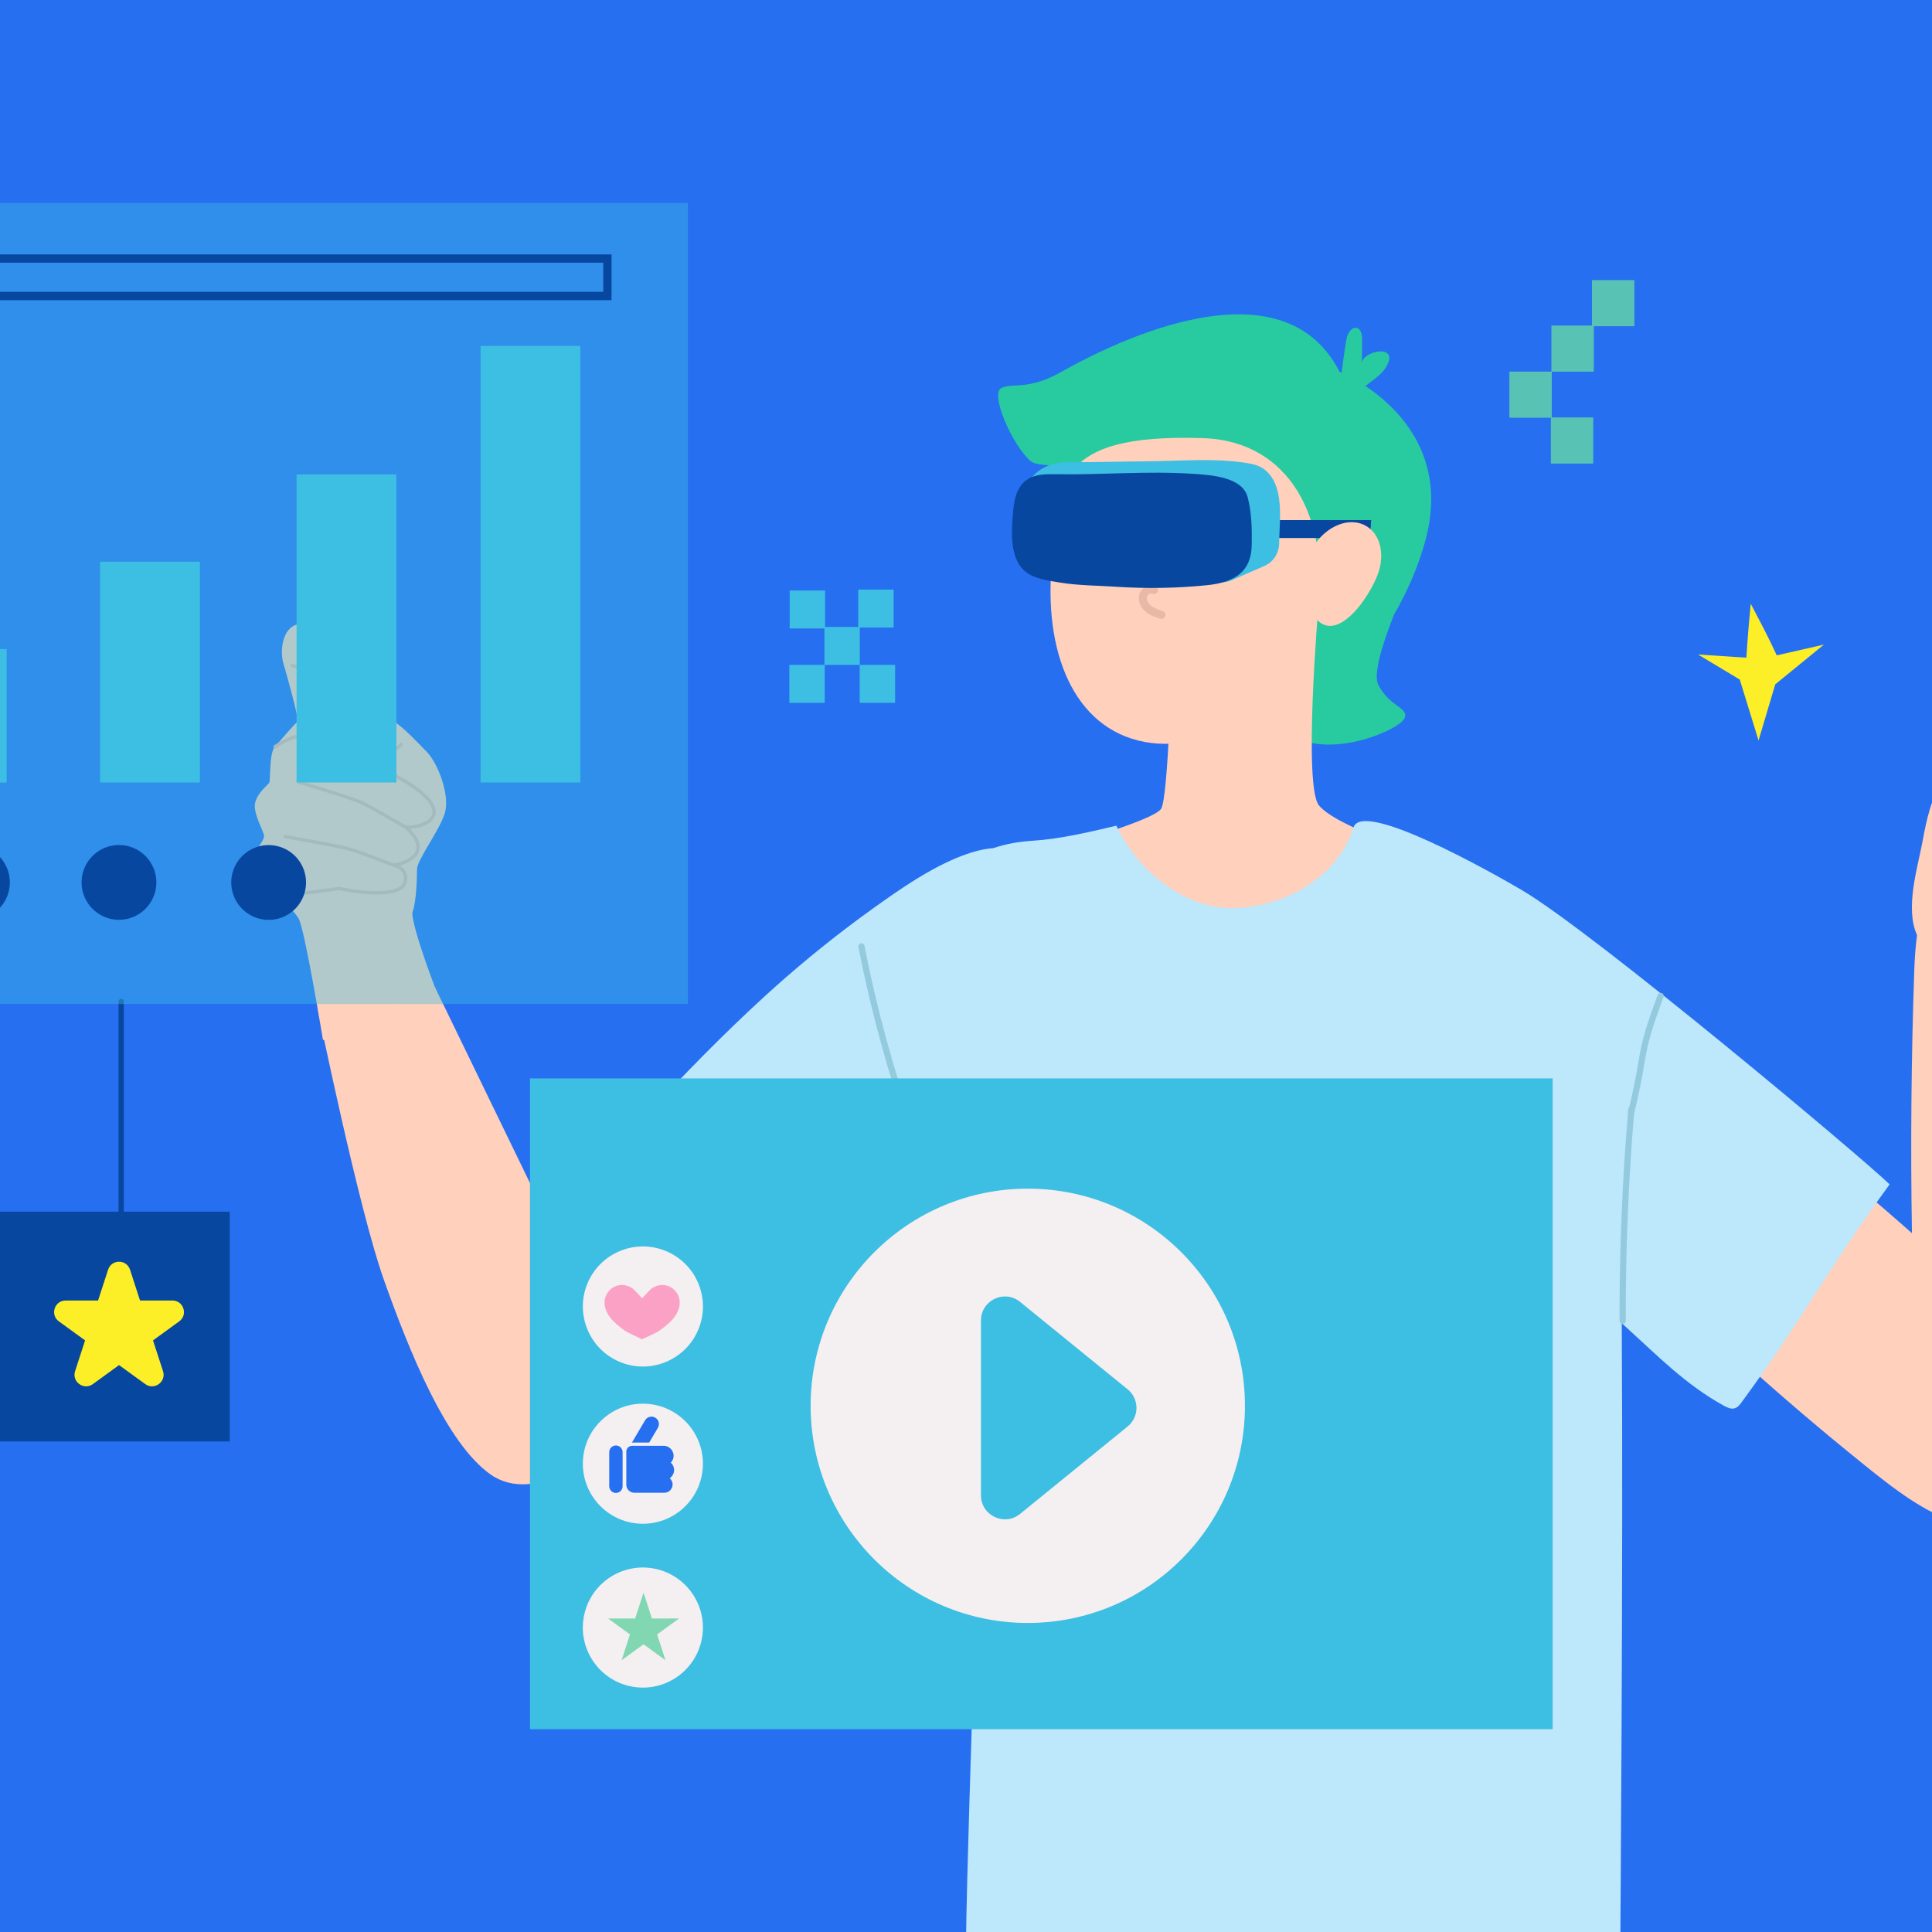<?xml version="1.0" encoding="UTF-8"?>
<svg xmlns="http://www.w3.org/2000/svg" xmlns:xlink="http://www.w3.org/1999/xlink" id="Layer_1" data-name="Layer 1" viewBox="0 0 500 500">
  <defs>
    <style>
      .cls-1 {
        fill: none;
      }

      .cls-2 {
        clip-path: url(#clippath);
      }

      .cls-3 {
        fill: #f4eff0;
      }

      .cls-4 {
        fill: #e8b9a6;
      }

      .cls-5 {
        fill: #e7b6fc;
      }

      .cls-6 {
        fill: #ffd0bb;
      }

      .cls-7 {
        fill: #fba1c6;
      }

      .cls-8 {
        fill: #fcef27;
      }

      .cls-9 {
        fill: #80d7b2;
      }

      .cls-10 {
        fill: #bde7fa;
      }

      .cls-11 {
        fill: #231f20;
      }

      .cls-12 {
        fill: #0747a0;
      }

      .cls-13 {
        fill: #193a5b;
      }

      .cls-14, .cls-15 {
        fill: #3dbee3;
      }

      .cls-16 {
        fill: #94cadd;
      }

      .cls-17 {
        fill: #58c2b5;
      }

      .cls-18 {
        fill: #27cb9f;
      }

      .cls-19, .cls-20 {
        fill: #266ff0;
      }

      .cls-21 {
        clip-path: url(#clippath-1);
      }

      .cls-22 {
        clip-path: url(#clippath-2);
      }

      .cls-20 {
        opacity: .6;
      }

      .cls-15 {
        opacity: .4;
      }
    </style>
    <clipPath id="clippath">
      <rect class="cls-1" x="859.3" y="0" width="500" height="500"></rect>
    </clipPath>
    <clipPath id="clippath-1">
      <rect class="cls-1" x="-492.62" y="-35.05" width="2520.28" height="464.19"></rect>
    </clipPath>
    <clipPath id="clippath-2">
      <path class="cls-1" d="m1721.35,292.88s-393.53,23.65-410.51,24.69c-16.49,1.02-32.98,2.03-49.47,3.05-14.44.89-28.87,1.78-43.31,2.67-12.61.78-25.22,1.55-37.84,2.33-14.88.92-29.76,1.83-44.64,2.75-8.72.54-17.44,1.07-26.16,1.61l-1.34.08c-14.32.88-28.65,1.77-42.97,2.65-12.79.79-25.58,1.58-38.37,2.36-15.95.98-31.9,1.97-47.85,2.95-10.95.67-21.91,1.35-32.86,2.03-30.86,1.9-61.72,3.8-92.58,5.7-23.49,1.45-46.98,2.9-70.47,4.34-4.28.26-8.56.53-12.83.79-37.45,2.31-74.9,4.62-112.34,6.92-87.77,5.41-175.55,10.82-263.32,16.23-120.5,7.43-240.99,14.85-361.49,22.28-98.92,6.1-537.38,35.65-537.38,35.65v90.8H1722.3l-.95-229.88Z"></path>
    </clipPath>
  </defs>
  <g>
    <rect class="cls-19" x="-7.41" y="-1.52" width="514.82" height="503.04"></rect>
    <g>
      <g>
        <rect class="cls-17" x="390.62" y="96.17" width="10.98" height="11.94"></rect>
        <rect class="cls-17" x="412" y="72.49" width="10.98" height="11.94"></rect>
        <rect class="cls-17" x="401.36" y="108.03" width="10.98" height="11.94"></rect>
        <rect class="cls-17" x="401.5" y="84.25" width="10.98" height="11.94"></rect>
      </g>
      <g>
        <rect class="cls-14" x="204.28" y="172.06" width="9.16" height="9.83"></rect>
        <rect class="cls-14" x="222.49" y="172.06" width="9.16" height="9.83"></rect>
        <rect class="cls-14" x="222.11" y="152.58" width="9.16" height="9.83"></rect>
        <rect class="cls-14" x="204.37" y="152.82" width="9.16" height="9.83"></rect>
        <rect class="cls-14" x="213.36" y="162.25" width="9.16" height="9.83"></rect>
      </g>
      <g>
        <path class="cls-18" d="m346.71,96.26c-15.79-31-63.5-4.82-72.08,0-8.58,4.82-12.36,2.76-15.45,4.13-3.09,1.38,2.75,14.81,7.55,18.95,4.81,4.13,50.46-4.82,61.44,2.76l-10.03,38.76,10.01,20.35c.34,2.68,1.38,5.37,3.68,7.49l.49.99s.14-.09.39-.26c.5.38,1.06.74,1.66,1.08,10.93,5.96,27.98-1.82,29.14-4.64,1.16-2.81-3.81-2.81-6.79-8.61-1.41-2.74,1.06-10.64,4.05-18.19,2.84-4.89,5.37-10.35,7.29-16.37,0,0,0-.02,0-.02h0c.21-.66.42-1.33.61-2,9.27-32.04-21.97-44.44-21.97-44.44Z"></path>
        <path class="cls-6" d="m272.09,147.32c-1.72,23.13,6.81,42.55,25.85,44.96,19.04,2.41,40.42-15.09,43.09-36.24,2.67-21.15-6.82-41.89-29.63-42.65-39.53-1.32-37.73,12.67-39.31,33.94Z"></path>
        <path class="cls-6" d="m341.17,157.35s-3.93,46.27.2,51.12c4.13,4.85,19.78,9.86,19.78,9.86,0,0-10.97,23.78-43.17,25.53-32.2,1.75-40.07-25.81-40.07-25.81,0,0,20.77-5.9,22.59-8.74,1.82-2.85,2.74-37.3,2.74-37.3l6.4-16.97,31.53,2.31Z"></path>
        <rect class="cls-13" x="303.8" y="130.82" width="19.72" height="4.33" rx="1.51" ry="1.51"></rect>
        <rect class="cls-13" x="272.38" y="130.82" width="16.36" height="4.33" rx="1.38" ry="1.38"></rect>
        <g>
          <path class="cls-6" d="m566.06,224.89c-.67-4.92-2.62-11.9-5.45-16.04-1.07-1.57-3.92-2.73-5.81-2.78,1.12-1.83.35-4.35-1.18-5.86-1.53-1.51-3.72-2.4-5.75-3.1.08-4.44-3.97-8.52-8.41-8.49-.7,0-1.6-.71-1.47-1.39.1-.49,11.25-5.21,12.45-5.93,4.54-2.72,8.82-6.02,11.6-10.61,1.23-2.02,2.09-4.72.71-6.65-.89-1.24-2.5-1.78-4.03-1.73-3.92.12-8.02,3.51-11.48,5.17-4.93,2.36-9.86,4.73-14.79,7.1-3.62,1.74-7.27,3.49-10.57,5.77-7.65,5.29-14.23,13.6-19.11,21.45-2.93,4.71-4.18,10.25-5.17,15.71-1.22,6.7-4.69,17.48-1.47,24.49-.42,3.08-.62,6.19-.72,9.16-.78,22.65-.98,45.32-.6,67.98-.77-.68-1.54-1.37-2.32-2.04-.19-.17-.39-.34-.59-.52-11.84-10.4-24.09-20.37-36.69-29.82-10.24-7.68-29.35-28.28-43.71-20.44-11.23,6.14-11.34,23.91-7.13,34.32,4.1,10.15,11.85,18.32,19.61,26.05,18.3,18.24,37.56,35.53,57.67,51.76,4.13,3.33,8.35,6.74,12.8,9.64,7.77,5.07,16.24,8.62,26.17,7.63,6.25-.63,12.41-3.44,16.35-8.34,1.05-1.3,1.91-2.74,2.61-4.25,4.94-7.15,7.15-16.06,8.33-24.82,4.7-35.04-.52-70.58-6.33-105.46-.69-4.13-1.42-8.35-2.54-12.41.36-.4.71-.8,1.05-1.23,4.33-5.65,5.33-17.4,11.22-21.14.11-.07,5.51,12.21,6.5,13.34,1.21,1.37,3.1,2.29,4.86,1.83,1.6-.41,2.77-1.86,3.24-3.44.48-1.58.37-3.27.15-4.9Z"></path>
          <path class="cls-6" d="m520.78,202.51c3.21.23,6.42.88,9.63.6,2.92-.25,8.89-.72,9.1,3.73.2,4.42-5.82,7.34-9.39,8.11-1.78.39-3.61.59-5.44.61-1.07,0-2.17-.04-3.19.31-2.33.8-3.46,3.34-4.65,5.5-2.61,4.72-6.68,8.62-11.52,11.01-1.1.54-2.3,1.02-3.52.91-1.79-.17-3.26-1.61-3.94-3.27-.68-1.66-.7-3.51-.59-5.3.31-5.44,1.38-14.39,5.62-18.42,4.11-3.91,12.66-4.13,17.88-3.77Z"></path>
        </g>
        <path class="cls-18" d="m346.77,102.89c-.55.07,1.42-14.46,1.84-15.74.39-1.18,1.27-2.57,2.48-2.3,1.18.26,1.43,1.81,1.42,3.01-.01,2.06-.02,4.11-.04,6.17.02-3.31,10.24-5.31,6.08,1.22-.83,1.3-2.08,2.27-3.3,3.22-2.55,1.98-5.28,4.02-8.48,4.42Z"></path>
        <path class="cls-8" d="m459.82,169.6c-2.05-4.5-4.44-8.99-6.74-13.36-.45,4.65-.83,9.31-1.12,13.97l-12.52-.83,10.81,6.49,4.86,15.76,4.33-14.53,12.59-10.28-12.22,2.79Z"></path>
        <path class="cls-5" d="m307.33,249.67c-5.36,13.28-15.51,23.96-25.65,34.07-23.94,23.87-49.14,46.48-75.44,67.71-5.41,4.36-10.93,8.81-16.75,12.61-10.16,6.63-21.25,11.27-34.24,9.98-8.18-.82-16.24-4.5-21.39-10.91-2.94-3.66-4.82-8.08-5.67-12.7-.55-3.01-.67-6.1-.37-9.13.04-.38.08-.75.13-1.12,2.12-16.12,14.45-23.5,25.56-33.94,12.66-11.89,25.46-23.62,38.54-35.03.25-.23.51-.45.77-.67,15.49-13.6,31.51-26.64,48-39.01,13.4-10.04,38.4-7.39,57.18,2.87,14.69,8.03,14.83,1.67,9.33,15.28Z"></path>
        <path class="cls-11" d="m290.23,144.16c-.59,1.39-2.19,2.05-3.59,1.46-1.39-.59-2.05-2.19-1.46-3.59.59-1.39,2.19-2.05,3.59-1.46,1.39.59,2.05,2.19,1.46,3.59Z"></path>
        <path class="cls-11" d="m315.94,142.27c-.59,1.39-2.19,2.05-3.59,1.46-1.39-.59-2.05-2.19-1.46-3.59.59-1.39,2.19-2.05,3.59-1.46,1.39.59,2.05,2.19,1.46,3.59Z"></path>
        <path class="cls-11" d="m321.73,135.06c.23-.54.19-1.22-.22-2.06-1.42-2.94-8.84-3.27-11.4-2.48-3.06.94-4.88,2.98-1.32,5,2.19,1.24,11.68,2.51,12.94-.45Z"></path>
        <path class="cls-11" d="m294.32,136.34c.24-.56.19-1.26-.23-2.14-1.47-3.04-9.17-3.39-11.82-2.57-3.17.97-5.06,3.09-1.37,5.18,2.27,1.29,12.11,2.6,13.42-.47Z"></path>
        <path class="cls-10" d="m394.03,230.46c-8.01-4.72-41.44-23.56-43.72-16.34-3.99,12.64-17.16,20.21-30.2,20.87-13.13.66-25.62-9.4-31.19-21.31-6.8,1.62-14.55,3.45-21.52,3.89-3.93.24-7.33.9-10.3,1.92-10.11.76-22.68,9.63-28.66,13.83-.66.47-1.33.94-1.99,1.41-9.03,6.45-17.7,13.39-25.97,20.78-.76.67-1.51,1.35-2.25,2.03-11.27,10.28-21.67,21.02-32.11,32.23-.69.74-1.41,1.54-1.6,2.53-.23,1.17.33,2.34.87,3.41,6.31,12.62,13.03,25.05,19.85,37.4,6.76,12.26,13.05,26.37,21.63,37.39,4.76-1.51,8.75-6.03,13.09-8.58,3.16-1.86,6.33-3.74,9.53-5.62,2.54-1.49,21.92-12.91,24.37-14.56.34,37.35-3.35,123.7-3.87,161.05l169.35.52c0-.41.77-99.88.37-160.88.34.32.68.65,1.03.96,8.22,7.44,15.45,14.94,25.4,20.41.86.47,1.83.94,2.78.67.81-.23,1.37-.95,1.86-1.63,16.53-22.55,21.73-33.77,38.26-56.32-7.15-6.97-76.63-65.21-95.02-76.06Z"></path>
        <path class="cls-4" d="m300.28,160.13s-.02,0-.02,0c-1.21-.39-2.59-.84-3.72-1.77-1.39-1.13-2.07-2.83-1.75-4.32.21-.96.93-1.83,1.86-2.27.2-.09.41-.17.62-.21-.78-3.01-1.34-6.08-1.68-9.16-.06-.57.35-1.09.92-1.15.57-.06,1.09.35,1.15.92.38,3.46,1.06,6.91,2.01,10.25.11.4-.02.83-.35,1.09-.32.26-.77.31-1.14.11-.23-.12-.5-.03-.64.03-.35.16-.63.49-.71.83-.18.84.38,1.74,1.03,2.26.83.68,1.96,1.05,3.05,1.4.55.18.85.77.67,1.31-.18.54-.75.84-1.29.67Z"></path>
        <path class="cls-12" d="m354.86,134.6c-.08,1.53-.22,3.08-.43,4.64h-37.39v-4.64h37.82Z"></path>
        <path class="cls-14" d="m267.49,123.06c.22-.25.47-.49.75-.73,3.91-3.37,8.8-2.66,13.57-2.73,5.66-.08,11.33-.17,16.99-.25,7.93-.12,15.8-.77,23.66.45,1.56.24,3.17.56,4.47,1.48,5.74,4.08,4.16,13.37,4.11,19.33-.02,2.56-1.52,4.86-3.8,5.85l-8.6,3.74c-.85.37-1.76.54-2.68.5l-43.76-1.9c-3.19-.14-5.77-2.75-5.95-6.04-.17-3.14-.35-6.27-.52-9.41-.21-3.75-.84-7.42,1.75-10.3Z"></path>
        <path class="cls-12" d="m269.35,149.8c-3.11-.84-5.42-2.3-6.64-5.97-1.22-3.68-.8-7.84-.51-11.52.25-3.13,1.05-7.11,4.57-8.73,1.97-.9,4.29-.89,6.51-.85,11.95.2,23.53-.89,35.46-.11,4.95.32,12.81.88,14.15,6.05,1.06,4.07,1.13,8.28,1.05,12.45-.13,6.75-4.26,9.6-11.64,10.34-7.78.78-15.64.91-23.45.39-4.82-.32-9.7-.3-14.47-1.07-1.85-.3-3.54-.56-5.04-.97Z"></path>
        <g>
          <g>
            <path class="cls-6" d="m83.57,269.07s-4.69-28.56-6.28-31.34c-1.58-2.78-9.25-9.27-10.92-13.24-1.67-3.97,2.14-6.67,1.96-8.16-.18-1.49-3.01-6.09-2.27-8.73.75-2.64,3.32-4.48,3.64-5.07.32-.59-.09-7.62,1.45-9.3s5.28-6.23,5.85-6.37c.57-.14-2.7-12.01-3.64-15.08-.94-3.08-.42-9.19,3.59-10.18,4.01-.99,7.76,3.61,6.97,6.4,0,0,3.94,5.59,4.47,9.84.53,4.25,3.61,9.33,4.16,9.93,0,0,2.35-3.51,6.31-2.53,3.97.98,8.46,6.22,11.47,9.21,3.01,2.99,6.32,11.56,4.7,16.28-1.61,4.72-7.12,11.84-7.11,14.28s-.2,8.46-1.13,10.92,8.19,27.01,9.88,28.79c0,0-18.41,9.67-33.12,4.35Z"></path>
            <g>
              <path class="cls-4" d="m104.13,192.94c.15-.17.15-.43,0-.59-.16-.17-.44-.17-.61,0-1.17,1.15-4.61,4.18-6.38,4.44-2.07.3-5.48-1.06-7.25-3.54-.3-.42-.4-.87-.3-1.37.36-1.88,3.19-3.72,3.22-3.74.2-.12.26-.39.13-.59-.13-.2-.39-.26-.59-.13-.13.08-3.17,2.06-3.6,4.3-.14.74,0,1.42.44,2.03,2.02,2.83,5.76,4.22,8.07,3.89,2.41-.34,6.67-4.49,6.86-4.67l.02-.02Z"></path>
              <path class="cls-4" d="m104.54,229.66c.27-.3.48-.64.61-1.03.39-1.2.32-2.26-.2-3.15-.4-.69-1.01-1.15-1.56-1.46,1.74-.48,4.54-1.58,5.13-3.85.61-2.33-1.24-4.54-2.41-5.67,1.77-.1,4.18-.65,5.56-1.98.76-.73,1.12-1.61,1.09-2.61-.13-3.91-7.84-8.48-12.38-10.56-1.13-.52-2.73-1.29-4.56-2.17-6.11-2.94-14.48-6.97-16.87-7.23-3.14-.35-7.82,2.81-8.02,2.94-.19.13-.25.4-.11.6.13.2.4.25.6.11.05-.03,4.62-3.11,7.44-2.8,2.24.25,10.87,4.4,16.59,7.15,1.83.88,3.44,1.66,4.57,2.18,4.72,2.17,11.78,6.57,11.88,9.81.02.76-.25,1.41-.83,1.97-1.43,1.38-4.47,1.85-6.08,1.74-.19-.01-.36.1-.43.28s0,.38.14.49c.04.03,3.7,2.82,2.98,5.53-.72,2.74-5.78,3.52-5.84,3.53-.2.03-.36.2-.36.41,0,.21.14.39.34.43.02,0,1.67.36,2.39,1.59.39.67.43,1.5.12,2.46-1.04,3.2-10.67,2.41-16.51,1.15-.05-.01-.1-.01-.15,0-.08.01-8.49,1.28-12.13,1.44-.24.01-.42.21-.41.45.01.24.21.42.45.41,3.5-.15,11.28-1.31,12.14-1.44,1.23.26,13.62,2.77,16.82-.71Z"></path>
              <path class="cls-4" d="m102.22,224.19s.06-.08.08-.13c.09-.22-.02-.47-.24-.55-.36-.14-8.85-3.45-11.61-4.21-2.75-.76-15.99-3.12-16.56-3.22-.23-.04-.45.11-.5.35-.04.23.11.46.35.5.14.02,13.77,2.45,16.48,3.2,2.71.75,11.44,4.15,11.53,4.19.17.07.35.02.47-.11Z"></path>
              <path class="cls-4" d="m105.27,214.36s.04-.05.06-.07c.12-.21.05-.47-.16-.59-.35-.2-8.56-4.97-11.18-6.27-2.63-1.31-15.98-5.24-16.54-5.41-.23-.07-.46.06-.53.29-.07.23.06.46.29.53.14.04,13.83,4.08,16.4,5.35,2.59,1.29,11.04,6.19,11.13,6.24.18.1.4.06.53-.08Z"></path>
              <path class="cls-4" d="m82.47,170.96c.68-.74,1.3-1.66,1.85-2.77.11-.21.02-.47-.19-.57-.21-.11-.47-.02-.57.19-1.15,2.3-2.57,3.73-4.23,4.26-1.91.61-3.47-.21-3.49-.22-.21-.11-.47-.03-.58.17-.11.21-.03.47.17.58.08.04,1.9,1,4.15.29,1.06-.34,2.03-.98,2.89-1.92Z"></path>
            </g>
          </g>
          <path class="cls-6" d="m112.63,255.61s-16.03,7.27-30.39,5.6c0,0,10.53,51.51,17.08,69.93,6.56,18.42,16.07,42.3,27.64,50.45,11.57,8.14,27.95-5.6,35.99-7.96,8.04-2.36,37.46-10.77,44.4-15.92,6.94-5.14,21.34-24.69,12.82-40.49-8.52-15.8-23.71-18.07-34.67-13.37-10.96,4.7-37.72,24.19-37.72,24.19l-35.16-72.43Z"></path>
        </g>
        <path class="cls-11" d="m237.6,351.76c-.42,0-.77-.33-.8-.75-1.14-19.27-1.64-38.83-1.48-58.13,0-.44.36-.79.8-.79h0c.44,0,.8.36.79.81-.16,19.27.34,38.79,1.47,58.02.03.44-.31.82-.75.85-.02,0-.03,0-.05,0Z"></path>
        <path class="cls-16" d="m419.94,342.64c-.44,0-.8-.36-.8-.8-.05-18.22.71-36.66,2.25-54.81.04-.44.42-.77.86-.73.44.04.77.42.73.87-1.54,18.1-2.29,36.5-2.24,54.67,0,.44-.36.8-.8.8h0Z"></path>
        <path class="cls-16" d="m236.18,294.14c-.33,0-.64-.2-.75-.53-5.6-15.77-10.07-32.1-13.28-48.53-.08-.43.2-.85.63-.94.43-.09.85.2.94.63,3.2,16.35,7.64,32.6,13.22,48.3.15.42-.07.87-.49,1.02-.09.03-.18.05-.27.05Z"></path>
        <path class="cls-16" d="m422.23,288.37c-.06,0-.12,0-.19-.02-.43-.1-.69-.53-.59-.96,3.97-16.58,1.62-13.94,7.57-29.92.15-.41.62-.62,1.03-.47.41.15.62.61.47,1.03-5.92,15.92-3.56,13.21-7.51,29.73-.09.37-.42.61-.78.61Z"></path>
        <g>
          <path class="cls-12" d="m31.36,319.33c-.37,0-.68-.3-.68-.68v-59.47c0-.37.3-.68.68-.68s.68.3.68.68v59.47c0,.37-.3.68-.68.68Z"></path>
          <g>
            <rect class="cls-15" x="-103.34" y="52.5" width="281.38" height="207.33" transform="translate(74.7 312.34) rotate(180)"></rect>
            <path class="cls-12" d="m-79.55,65.84h237.82v11.84H-79.55v-11.84Zm235.67,2.15H-77.4v7.53h233.52v-7.53Z"></path>
            <rect class="cls-14" x="124.37" y="89.52" width="25.83" height="112.99" transform="translate(274.57 292.03) rotate(180)"></rect>
            <rect class="cls-14" x="76.76" y="122.77" width="25.83" height="79.74" transform="translate(179.34 325.28) rotate(180)"></rect>
            <rect class="cls-14" x="25.92" y="145.37" width="25.83" height="57.14" transform="translate(77.66 347.88) rotate(180)"></rect>
            <rect class="cls-14" x="-24.12" y="167.96" width="25.83" height="34.55" transform="translate(-22.4 370.48) rotate(180)"></rect>
            <g>
              <circle class="cls-12" cx="69.53" cy="228.37" r="9.68" transform="translate(-169.03 219.57) rotate(-70.95)"></circle>
              <circle class="cls-12" cx="30.79" cy="228.37" r="9.68" transform="translate(-116.74 51.35) rotate(-32.13)"></circle>
              <circle class="cls-12" cx="-7.13" cy="228.37" r="9.68" transform="translate(-223.83 155.95) rotate(-73.31)"></circle>
            </g>
          </g>
          <g>
            <rect class="cls-12" y="313.58" width="59.46" height="59.46"></rect>
            <path class="cls-8" d="m33.65,328.6l2.59,7.97h8.38c2.89,0,4.1,3.7,1.76,5.4l-6.78,4.92,2.59,7.97c.89,2.75-2.26,5.04-4.6,3.34l-6.78-4.92-6.78,4.92c-2.34,1.7-5.49-.59-4.6-3.34l2.59-7.97-6.78-4.92c-2.34-1.7-1.14-5.4,1.76-5.4h8.38l2.59-7.97c.89-2.75,4.79-2.75,5.68,0Z"></path>
          </g>
        </g>
        <g>
          <rect class="cls-14" x="137.16" y="279.09" width="264.66" height="168.42"></rect>
          <g>
            <circle class="cls-3" cx="265.99" cy="363.82" r="56.2"></circle>
            <path class="cls-14" d="m253.87,341.73v45.25c0,5.23,6.07,8.12,10.12,4.82l27.83-22.62c3.06-2.48,3.06-7.15,0-9.63l-27.83-22.62c-4.06-3.3-10.12-.41-10.12,4.82Z"></path>
          </g>
        </g>
        <g>
          <g>
            <circle class="cls-3" cx="166.38" cy="338.12" r="15.54" transform="translate(-209.67 362.44) rotate(-67.5)"></circle>
            <path class="cls-7" d="m175.84,336.29c-.29-1.66-1.59-3.1-3.21-3.57-1.62-.47-3.48.06-4.61,1.31-.6.66-1.25,1.3-1.84,1.98-.59-.68-1.23-1.31-1.84-1.98-1.13-1.25-3-1.77-4.61-1.31-1.62.47-2.91,1.91-3.21,3.57-.29,1.64.36,3.34,1.37,4.66,1.01,1.32,2.37,2.34,3.7,3.34,1.04.78,3.26,1.55,4.46,2.33,0,0,3.68-1.55,4.72-2.33,1.34-1,2.69-2.02,3.7-3.34,1.01-1.32,1.66-3.02,1.37-4.66Z"></path>
          </g>
          <g>
            <circle class="cls-3" cx="166.38" cy="378.81" r="15.54"></circle>
            <g>
              <path class="cls-19" d="m163.59,374.17h8.14c2.24,0,3.46,2.7,1.9,4.31-.01.01-.02.02-.04.04h0l.13.13c.99.99.99,2.59,0,3.58l-.38.38.13.13s.02.02.03.03c1.28,1.32.26,3.55-1.58,3.55h-7.75c-1.15,0-2.08-.93-2.08-2.08v-8.56c0-.83.67-1.5,1.5-1.5Z"></path>
              <path class="cls-19" d="m159.4,386.37h0c.95,0,1.73-.77,1.73-1.73v-8.82c0-.95-.77-1.73-1.73-1.73h0c-.95,0-1.73.77-1.73,1.73v8.82c0,.95.77,1.73,1.73,1.73Z"></path>
              <path class="cls-19" d="m168,373.34l2.26-3.82c.54-.91.24-2.09-.68-2.63-.91-.54-2.09-.24-2.63.68l-3.41,5.77h4.45Z"></path>
            </g>
          </g>
          <g>
            <circle class="cls-3" cx="166.38" cy="421.24" r="15.54" transform="translate(-281.82 486.38) rotate(-76.72)"></circle>
            <polygon class="cls-9" points="166.55 412.18 168.72 418.86 175.74 418.86 170.06 422.99 172.23 429.67 166.55 425.54 160.87 429.67 163.04 422.99 157.36 418.86 164.38 418.86 166.55 412.18"></polygon>
          </g>
        </g>
        <path class="cls-6" d="m338.75,143.66c-2.53,6.05-.65,16.59,4.21,18.13,4.86,1.54,10.85-6.51,13.38-12.56,2.53-6.05.64-12.2-4.21-13.74-4.86-1.54-10.85,2.12-13.38,8.17Z"></path>
      </g>
    </g>
  </g>
  <g class="cls-2">
    <g class="cls-21">
      <path class="cls-20" d="m953.21-128.84c-51.1,34.35-125.49,29.49-189.19,44.74-114.56,27.42-202.17,122.33-321.57,119.05-63.58-1.74-119.85-31.9-180-48.65C172.78-38.67,70.7-32.86-13.76,2.02c-48.07,19.85-89.83,48.28-135.52,71.53-98.69,50.22-242.04,75.63-358.53,71.86,5.18,51.06,5.85,102.42,1.99,153.56,120.48-24.44,271.55-32.9,395.37-24.95,77.33,4.97,158.21,15.89,230.21-7.48,43.8-14.22,80.09-39.95,119.75-60.66,39.66-20.71,87.14-36.95,133.2-28.62,80,14.46,125.74,96.51,207.58,100.28,28.51,1.31,60.73-6.9,83.46,7.09,9.96,6.14,15.94,15.56,24.79,22.73,28.59,23.17,76.66,16.68,114.25,4.56,37.59-12.12,77.38-28.56,116.44-20.03,34.36,7.51,58.02,32.42,88.42,47.39,48.31,23.79,111.24,20.46,163.34,2.64,52.09-17.82,95.73-48.34,138.41-78.36,41.78-29.39,84.19-59.37,113.61-97.32,32.31-41.69,50.07-93.78,100.29-121.52,50.51-27.9,120.31-22.87,171.84-49.54,61.87-32.02,78.39-98.28,85.62-157.41.68-5.6,1.14-11.79-3.06-16.27-4.84-5.16-13.85-6.01-21.84-6.43-209.38-10.98-419.26-15.65-629.07-13.99-36,.28-74.38,2.41-103.7,21.26-24,15.43-46.21,32.91-69.85,48.8Z"></path>
    </g>
    <g class="cls-22">
      <path class="cls-14" d="m1721.77,292.88s-445.4,23.65-464.62,24.69c-18.66,1.02-37.32,2.03-55.98,3.05-16.34.89-32.68,1.78-49.01,2.67-14.27.78-28.55,1.55-42.82,2.33-16.84.92-33.68,1.83-50.52,2.75-9.87.54-19.74,1.07-29.61,1.61-.51.03-1.01.06-1.52.08-16.21.88-32.42,1.77-48.63,2.65-14.48.79-28.96,1.58-43.43,2.36-18.05.98-36.1,1.97-54.15,2.95-12.4.67-24.8,1.35-37.19,2.03-34.93,1.9-69.86,3.8-104.78,5.7-26.59,1.45-53.17,2.9-79.76,4.34-4.84.26-9.68.53-14.52.79-42.38,2.31-84.77,4.62-127.15,6.92-99.34,5.41-198.68,10.82-298.02,16.23-136.38,7.43-272.75,14.85-409.13,22.28-111.96,6.1-315.28,18.29-315.28,18.29v108.15H1722.84l-1.07-229.88Z"></path>
    </g>
  </g>
</svg>
